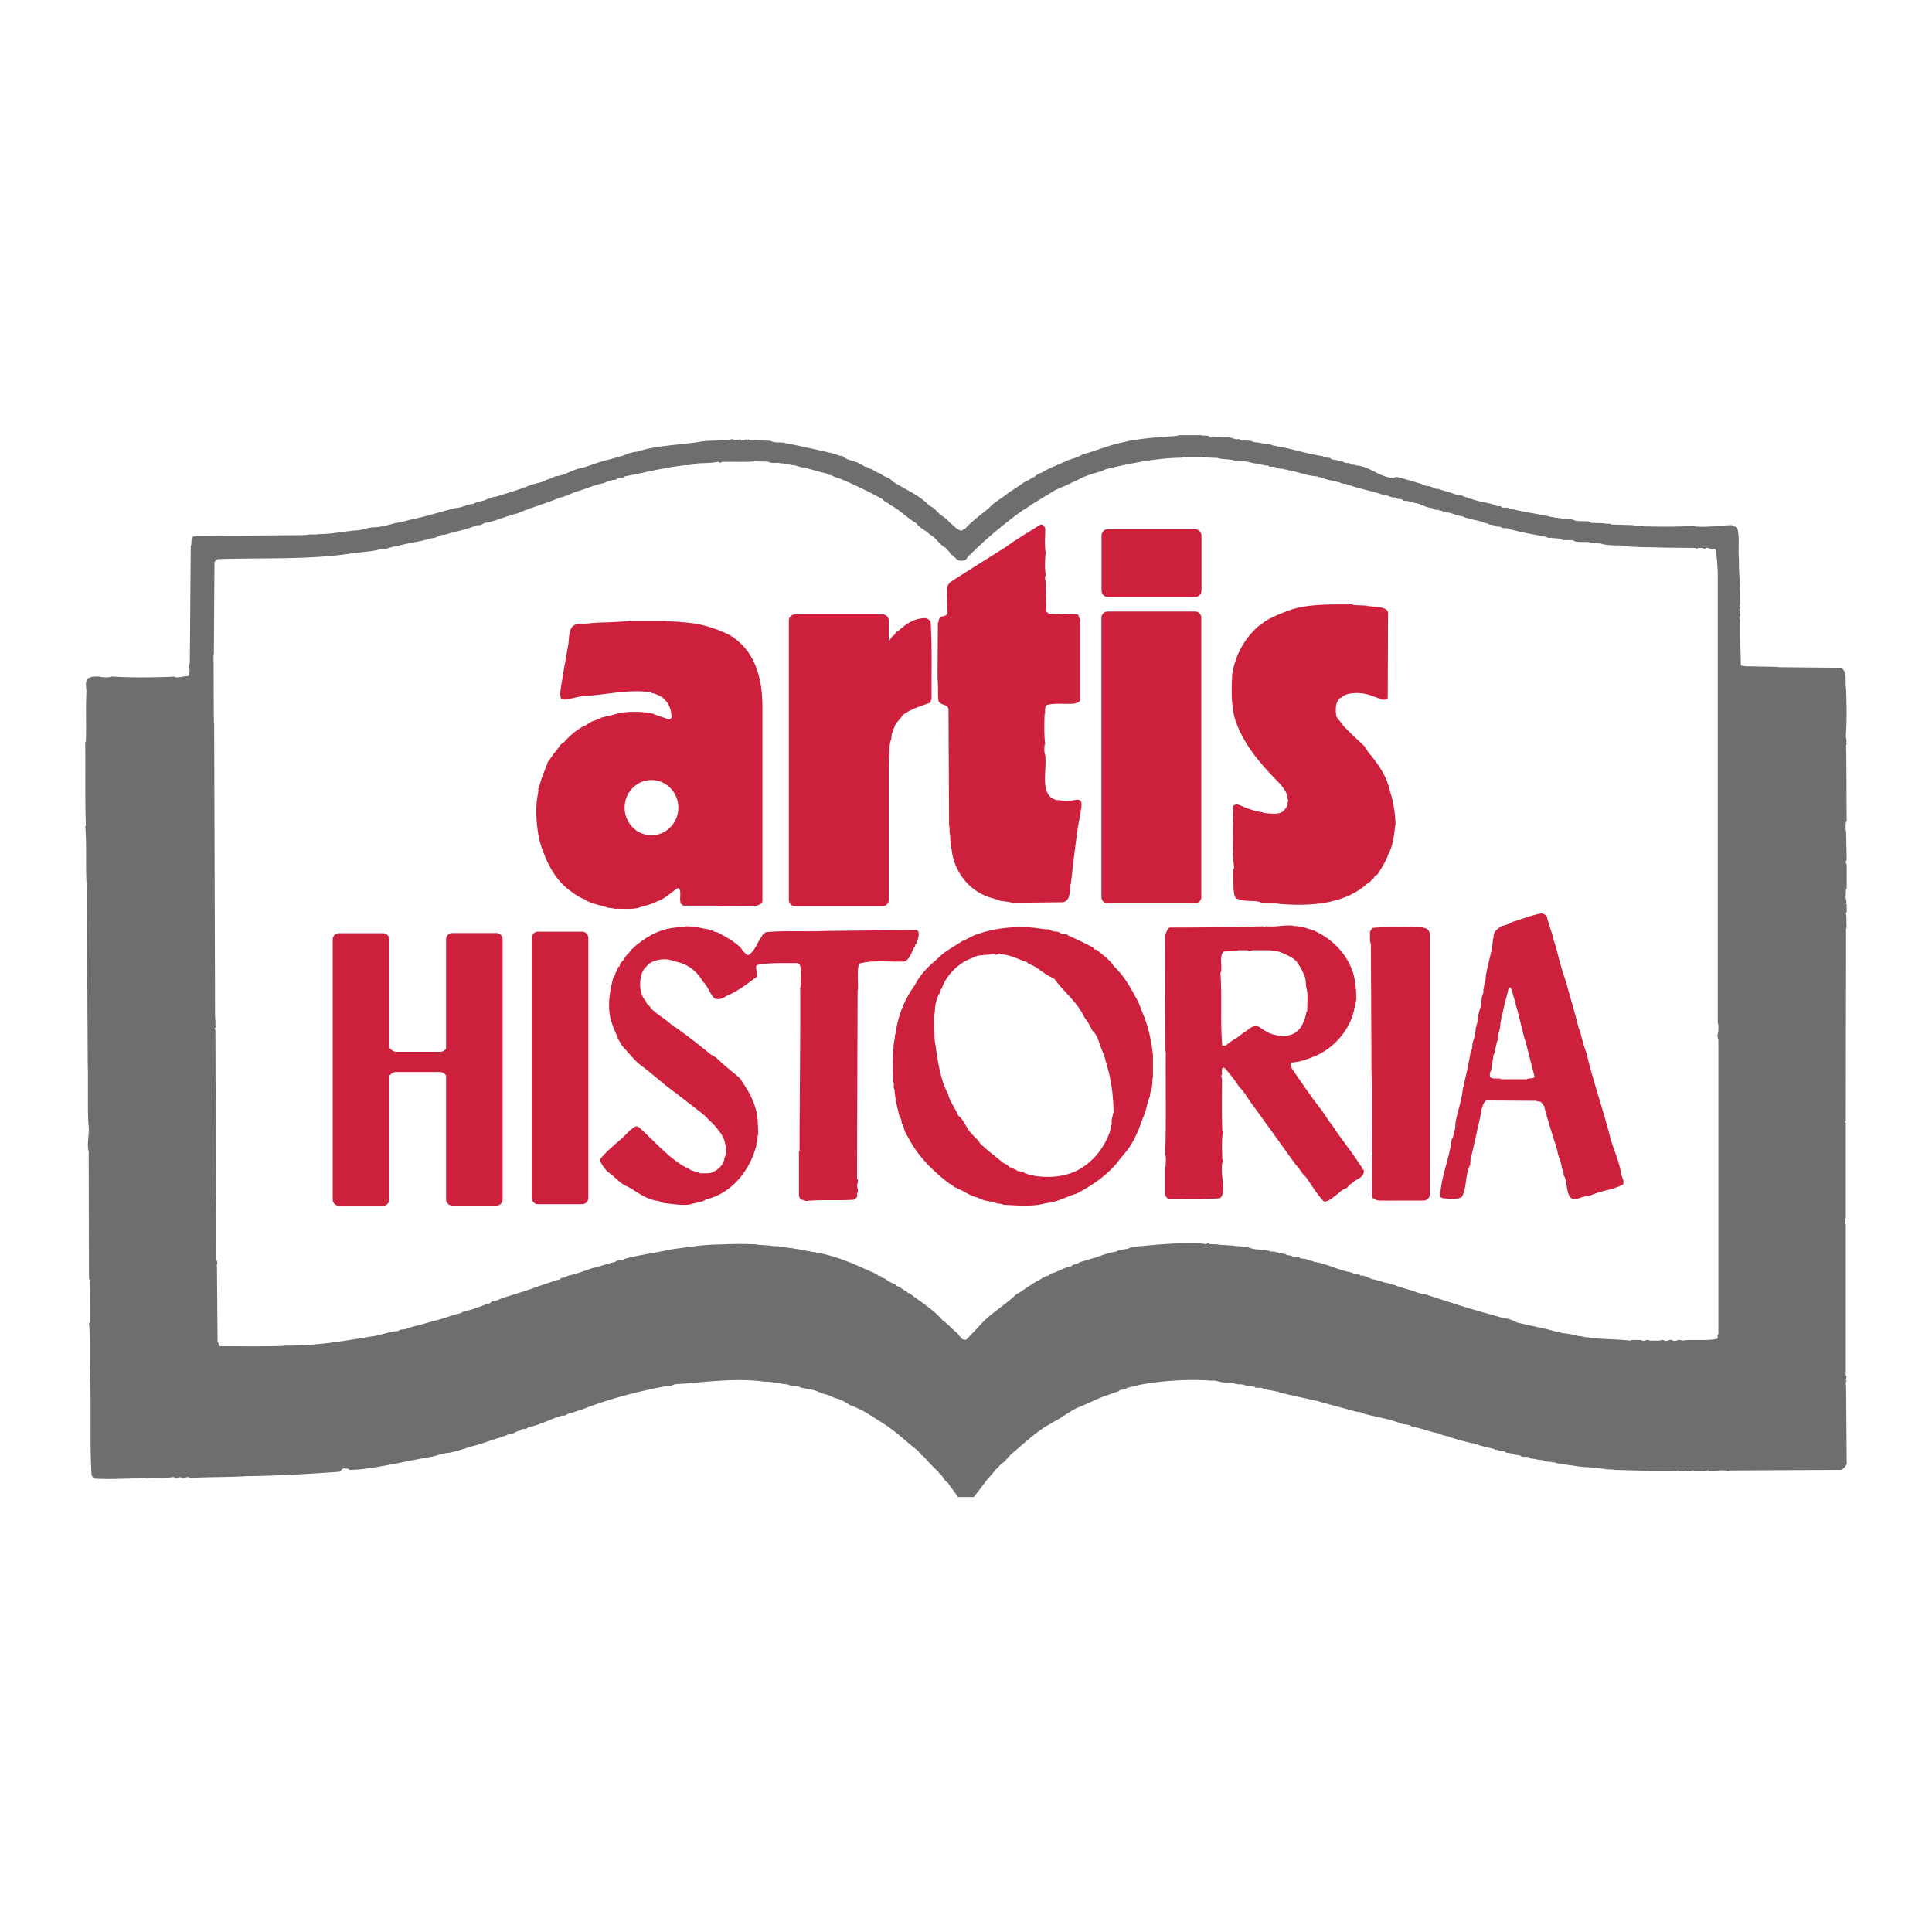 <?xml version="1.0" encoding="UTF-8"?> <svg xmlns="http://www.w3.org/2000/svg" width="2500" height="2500" viewBox="0 0 192.756 192.741"><path fill="#fff" d="M0 192.741h192.756V0H0v192.741z"></path><path d="M119.891 43.442l.684.031v.062l1.84.062v.031c.467-.062.717.281 1.215.156.061.125.186.094.311.156l.871.031c.125.093.281.125.469.156.436 0 .686.156 1.121.156v.031c.404-.063.561.218.965.154 0 .094.125.063.188.063 1.496.28 2.865.747 4.393.965.186.156.498.156.777.187.125.281.623.094.811.312h.344c.154.093.373.249.684.186.156.063.281.188.529.188h.125c0 .093.094.062.156.062 1.434.155 2.273 1.215 3.738 1.246.062-.156.248-.063.373-.094.062.156.312.031.404.125.654.187 1.277.373 1.932.562.188.093.375.186.592.218.467-.032.592.342 1.121.28.188.062.344.156.592.187v.031c.623.093 1.029.405 1.684.437.186.062.342.187.592.187 0 .093.092.093.154.093.623.187 1.184.374 1.869.468v.031c.561 0 .748.373 1.309.28.094.28.529.093.779.187 0 .093.094.062.156.062.934.25 1.93.405 2.928.592v.062c.559-.031.965.188 1.494.218v.031l.654.063v.062l1.152.063c.156.093.312.124.498.155l1.121.031c.125.094.219.156.406.156l1.121.031v.031l.686.031v.063l2.242.062v.031l.934.032v.062c1.684.031 3.488.062 5.141-.062v.062c1.307.124 2.49-.094 3.736-.125.156.063.281.188.498.188.344.902.096 2.18.219 3.239-.031 1.558.188 2.99.125 4.579-.248.125.094.156 0 .343v.685c-.188.125 0 .343 0 .467-.031 1.464.031 2.897.062 4.33-.062.218.217.249.404.218v.031l3.303.062v.032l6.291.062c.654.374.375 1.339.498 2.087.062 1.557.094 3.302-.031 4.828.125.187.031.529.094.778h-.062c.062 2.461.031 5.14.062 7.663h-.062a2.695 2.695 0 0 0 0 .997l.062 2.834c-.186.093-.031.374 0 .467v2.399h-.062c-.031.405-.092.965.062 1.309-.217.125.062.218 0 .374v.685c-.062 0-.062 0-.094.031.125.436.031.997.094 1.495h-.062l-.031 19.281c-.217.125.125.156 0 .344v9.344h-.031c-.061.187-.092.498.031.623v15.076c.25.187-.186.343.094.529-.125.094-.094.373-.062.529l.062 7.787c-.154.218-.311.467-.529.561l-11.182.062c-.125.187-.25-.062-.436 0-.594-.062-1.029.093-1.59.062-.094-.154-.344 0-.436 0h-1.059c0-.124-.156-.03-.219-.062-.125.125-.373.031-.561.062 0-.03-.031-.062-.031-.062-.188.125-.498.031-.717.062 0-.03-.031-.062-.031-.062-.934.125-1.992.031-2.959.062v-.03l-3.52-.094v-.03l-.84-.031v-.032c-.811-.062-1.465-.187-2.244-.187v-.031c-.561 0-.902-.155-1.432-.155v-.031l-.623-.062c-.188-.093-.561-.062-.717-.188h-.279v-.03l-.654-.062c-.156-.094-.312-.125-.5-.155l-.373-.031v-.031l-.654-.094c-.154-.28-.623-.062-.873-.188-.125-.156-.467-.124-.715-.186-.156-.156-.561-.125-.811-.188-.156-.249-.623-.062-.84-.281h-.281c0-.062-.062-.093-.125-.093-.529-.155-1.184-.249-1.682-.467h-.219c0-.125-.125-.062-.186-.094a25.412 25.412 0 0 1-2.213-.592c-.154-.124-.436-.124-.652-.188-.219-.062-.406-.155-.561-.217-.904-.156-1.715-.53-2.617-.655-.312-.28-.873-.187-1.246-.374-1.152-.436-2.461-.622-3.707-.965-.125-.156-.467-.125-.717-.187-1.184-.344-2.461-.654-3.613-.998-1.34-.311-2.678-.591-3.986-.902-.062-.156-.279-.031-.375-.124-.404-.063-.746-.156-1.182-.187-.125-.281-.592-.063-.842-.188-.062-.094-.188-.062-.312-.125l-.623-.062c-.154-.094-.311-.094-.498-.125-.561.063-.84-.279-1.4-.154v-.032c-.654.062-.998-.28-1.652-.155v-.031c-2.396-.155-4.797.031-6.914.404a30.89 30.89 0 0 0-1.402.344c-.125.279-.654.03-.777.312-.498.155-.873.311-1.371.467-.996.373-1.869.841-2.834 1.214-.748.374-1.34.841-2.057 1.247-.344.155-.654.404-.996.561-1.309.841-2.461 1.931-3.645 2.928.062.187-.281.062-.188.28-.219.062-.188.281-.344.343-.371.187-.59.592-.902.81-.311.467-.686.778-.996 1.215a70.981 70.981 0 0 1-1.152 1.495h-1.588c-.312-.53-.686-.902-.997-1.433-.405-.188-.437-.654-.841-.903-.094-.219-.374-.404-.561-.623-.405-.374-.716-.778-1.121-1.184-.25 0-.125-.312-.374-.28.031-.187-.187-.249-.28-.343-.873-.685-1.714-1.495-2.617-2.118-.218-.218-.623-.405-.872-.592a40.777 40.777 0 0 0-1.962-1.214c-.406-.156-.748-.374-1.184-.499-.343-.249-.779-.498-1.215-.623-.467-.093-.779-.374-1.246-.437-.187-.062-.405-.155-.592-.218-.529-.279-1.246-.312-1.868-.467-.25-.249-.842-.094-1.153-.249v-.032l-.779-.093v-.031c-.623-.032-1.09-.218-1.744-.155v-.031c-2.99-.374-5.95.093-8.846.279a1.62 1.62 0 0 1-.904.188c-2.927.561-5.793 1.308-8.441 2.368-.342.062-.654.217-.965.311-.374-.03-.499.342-.904.249-1.183.343-2.18.935-3.426 1.185-.124.279-.623.03-.716.311-.499.031-.717.405-1.246.374-.249.156-.561.218-.841.344-.436.093-.81.248-1.184.372-.592.188-1.152.405-1.806.53-.593.249-1.31.405-1.963.592-.81.031-1.433.373-2.242.467-2.335.405-4.517.966-6.978 1.216l-.778.03c-.156-.062-.219-.155-.437-.125-.342-.093-.435.188-.623.312-3.052.218-6.167.404-9.313.436-1.806.125-3.831.062-5.638.188v-.062c-.28-.094-.529.094-.778.062-.094-.188-.343 0-.468 0h-.249c0-.156-.156-.062-.218-.094-.779.155-1.806 0-2.585.155-.093-.094-.343-.094-.498-.03-1.495 0-3.053.125-4.579.03-.218-.062-.405-.218-.405-.498-.187-3.271 0-6.76-.156-10.029h.031c-.094-1.559.031-3.396-.125-4.984l.093-.124c-.031-1.309.031-2.617-.031-3.925h-.063c.125-.031.125-.312 0-.374l-.031-12.771-.031-.031c-.156-.934.156-1.743 0-2.709-.093-1.932 0-4.019-.062-6.012L8.66 88.046l-.031-.031c-.093-1.838.031-3.832-.125-5.607h.062c-.094-2.71-.031-5.607-.062-8.41h.062c.062-1.682-.031-3.489.062-5.046-.031-.343-.125-.872.062-1.184.312-.311.778-.28 1.277-.28v.031c.374.062.872.094 1.215-.031 1.869.125 3.893.093 5.824.031l.374-.031v.031c.5.156.873-.093 1.37-.062.281-.312.094-.841.156-1.246h.032l.093-11.805h.031c.094-.312-.093-.841.343-.904.062 0 .188.031.249-.031l10.902-.093c.311-.125.81 0 1.184-.093 1.309 0 2.429-.25 3.737-.374.686 0 1.153-.312 1.9-.312.81-.031 1.464-.28 2.15-.436.467-.062.903-.187 1.37-.312 1.558-.311 3.084-.809 4.61-1.183.654-.031 1.09-.374 1.745-.405.374-.279.997-.218 1.371-.498.311 0 .498-.25.872-.218 1.123-.374 2.336-.686 3.396-1.153.405-.124.841-.218 1.277-.343.374-.249.81-.28 1.184-.528 1.09-.094 1.775-.718 2.834-.873.873-.28 1.745-.623 2.711-.841.373-.094.809-.25 1.245-.343.436-.187.873-.375 1.433-.405 1.838-.623 4.019-.654 6.105-.965.997-.218 2.305-.063 3.364-.281v-.031c.218.156.592.062.872.062.125.187.374.032.499 0h.311v.063l2.149.062c.156.093.281.125.499.156l.903.031v.031c1.776.343 3.458.716 5.139 1.121.187.125.374.156.655.187.467.499 1.339.436 1.869.873.187 0 .249.217.498.186.125.094.187.125.343.187.373.094.59.405 1.027.468.343.373.935.404 1.246.81 1.246.81 2.648 1.34 3.676 2.43.405.156.717.53.997.81.373.28.778.529 1.059.903.373.249.654.685 1.152.779.062-.063.249-.187.343-.187.716-.81 1.589-1.402 2.398-2.087.561-.623 1.34-.997 1.963-1.526.467-.312.873-.561 1.309-.872.311-.25.686-.344.996-.592.342-.063.529-.467.936-.499.777-.498 1.713-.809 2.553-1.214.531-.219 1.123-.312 1.59-.655.84-.187 1.557-.498 2.398-.747.684-.249 1.494-.405 2.273-.592 1.557-.28 3.146-.374 4.828-.498l.031-.063h2.336v.031h-.001z" fill-rule="evenodd" clip-rule="evenodd" fill="#6d6e70"></path><path d="M119.953 45.622l1.588.062v.031c.529.125 1.184.063 1.682.25l.717.031v.031c.592-.031.996.218 1.527.218.154.125.498.062.684.187h.375c.123.249.561.031.746.187.156.093.406.156.654.124.188.125.5.062.686.187h.188c0 .156.219.031.311.093.779.188 1.496.468 2.367.5 0 .093.094.093.156.062.467.156.998.374 1.59.374.061.124.311.124.436.156.154.124.436.156.686.156 0 .154.217.031.279.124 1.061.374 2.305.592 3.363.966.531-.031.688.342 1.248.249.123.28.684.062.809.343l.467.031c.125.124.438.062.592.187.654.031 1.059.467 1.746.498.154.093.373.249.684.187.094.125.375.062.467.187h.188c.031.155.25.031.344.093.436.094.902.312 1.4.374.188.093.344.187.592.187v.062c.467.063.779.156 1.215.25.219.063.375.187.654.187.125.156.406.156.654.187.125.188.498.125.717.188.156.218.592.031.748.187 1.027.28 2.117.498 3.207.685v.031c.436-.062.623.281 1.092.156v.031l.777.062v.032c.375.218.967.062 1.402.155v.032c.436.218 1.121.062 1.65.155v.031l1.152.094v.031c.592.156 1.309.156 2.025.156v.031c1.338.187 2.865.124 4.236.187l3.115.031c.092.218.186-.062.373 0h.373c.156.249.248-.094.498 0v.031l.748.094c.125.747.188 1.495.219 2.304v44.979c.123.218.031.623.061.934h-.029c-.062.188-.094.53.029.654v29.435c-.154.094-.029.343-.092.467-1.09.25-2.461.032-3.551.188-.312-.219-.529.124-.904 0v-.032c-.373-.156-.498.156-.871.032-.094-.156-.375 0-.467 0h-.998v-.032c-.311-.156-.561.218-.811-.031-.373.031-.84-.062-1.121.063-1.34-.156-2.709-.125-4.049-.281v-.031c-.467 0-.777-.155-1.246-.155v-.031a7.915 7.915 0 0 0-1.494-.249c-.125-.094-.373-.094-.498-.125-1.309-.373-2.68-.623-3.988-.934-.436-.219-.84-.405-1.369-.437-.748-.218-1.465-.437-2.244-.623.031-.094-.092-.063-.125-.063a40.457 40.457 0 0 1-2.117-.622l-3.457-1.121c-.281.094-.344-.124-.561-.093-.219-.095-.406-.156-.592-.219-.562-.156-.998-.312-1.559-.467-.154-.125-.436-.125-.652-.188-.156-.124-.438-.124-.688-.187-.092-.094-.342-.094-.436-.155-.188-.031-.373-.125-.592-.125-.217-.094-.404-.155-.561-.25-.186-.062-.404-.155-.654-.123-.125-.156-.436-.219-.717-.188a.294.294 0 0 0-.311-.125c0-.124-.125-.062-.188-.062-1.059-.248-1.961-.685-2.988-.934l-.438-.062c-.156-.126-.436-.126-.654-.188-.125-.188-.529-.093-.748-.188-.094-.279-.529-.062-.746-.186-.156-.094-.438-.094-.561-.125-.188-.156-.5-.156-.779-.156 0-.093-.125-.093-.156-.093a1.624 1.624 0 0 0-.777-.094c-.033-.155-.156-.062-.25-.094-.219-.094-.529-.124-.842-.094v-.03c-.715.03-1.09-.344-1.807-.28v-.031l-.652-.032v-.031l-1.559-.093v-.03l-.934-.031c-.156-.219-.25.093-.467 0v-.032c-2.586-.187-4.922.125-7.289.312-.406.344-1.123.156-1.496.468-.996.125-1.744.53-2.648.748-.342.124-.746.218-1.09.343-.156.218-.623.124-.748.373-.715.125-1.213.467-1.869.686-.311 0-.342.343-.684.28a.63.63 0 0 1-.342.188c-.156.155-.438.28-.656.373-.123.155-.279.125-.373.28-.561.28-1.027.717-1.588.997-.998.965-2.213 1.681-3.209 2.647-.592.623-1.184 1.276-1.775 1.869-.53.094-.686-.468-.935-.686-.499-.374-.903-.904-1.401-1.215-.966-1.153-2.212-1.838-3.333-2.741-.25.062-.188-.249-.437-.218-.187-.156-.405-.28-.561-.405-.094-.093-.312 0-.312-.187-.249-.125-.529-.249-.809-.374a1.229 1.229 0 0 0-.686-.373c.031-.187-.156-.125-.249-.187-.125.03-.125-.063-.156-.125-2.149-.935-4.143-1.963-6.697-2.274v-.031c-.405 0-.623-.187-1.028-.156v-.03l-.686-.094v-.031c-.529 0-.872-.155-1.402-.155v-.031l-.747-.032v-.031l-1.402-.093v-.03a34.557 34.557 0 0 0-3.613 0c-1.775 0-3.363.279-5.015.498-1.526.343-3.083.529-4.61.935-.154.28-.748.031-.934.312-.779.155-1.527.467-2.305.623-.81.279-1.62.592-2.492.778-.125.28-.623.062-.717.343-.591.125-1.09.343-1.62.498-.217.094-.435.156-.716.249-.872.343-1.9.623-2.834.935-.467.125-.904.312-1.339.499-.406-.095-.406.343-.81.249-.374.218-.779.312-1.215.467-.405.218-.997.187-1.371.468-.965.217-1.806.591-2.803.81-.561.155-1.028.312-1.62.436-.28.094-.56.156-.903.25-.187.218-.717.031-.872.28-1.028.062-1.838.467-2.804.561-2.772.467-5.513.935-8.597.903l-.062.031c-2.056.062-4.329.03-6.354.03-.156-.125-.156-.342-.249-.498l-.062-7.568h-.063c.156-.095.094-.437 0-.562 0-2.212.031-4.454-.031-6.634l-.062-16.322c-.218-.094.093-.155 0-.374.031-.623-.063-.871-.032-1.494l-.089-28.694-.031-.031-.031-6.852h.031l.062-9.189a.745.745 0 0 1 .312-.312c4.609-.155 9.406.094 13.673-.623.125 0 .28.031.375-.031.747-.093 1.525-.124 2.18-.342.686.093.966-.281 1.651-.281 1.027-.342 2.336-.436 3.426-.81.53.031.779-.373 1.339-.344 1.06-.311 2.243-.529 3.271-.965.467.093.561-.28 1.028-.249.997-.249 1.993-.685 3.021-.935 1.34-.591 2.804-.965 4.174-1.557.53-.093.997-.343 1.526-.561.966-.249 1.807-.685 2.835-.872.374-.156.748-.343 1.246-.343.156-.28.717-.062.872-.342 2.025-.375 3.987-.903 6.105-1.121.561.062.934-.219 1.526-.188.561-.032 1.215-.032 1.714-.156.031.094.186.094.28.094l.031-.063c1.09-.062 2.554.063 3.489-.093v.031l1.214.031v.031c.312.156.717.063 1.091.093v.032c.591 0 1.059.188 1.62.218v.031c.342.062.529.218.934.156 0 .156.187.031.28.124.592.156 1.153.343 1.776.468.155.093.28.187.498.187.312.125.498.25.841.312a46.025 46.025 0 0 1 4.33 2.087c.187.311.561.342.778.591.966.499 1.651 1.278 2.586 1.807.342.5.934.685 1.339 1.123.654.311.966 1.059 1.62 1.339.062.218.342.28.404.529.125.219.342.187.405.405h.093c.062.125.218.249.375.312.28.062.748.062.841-.28 1.713-1.745 3.551-3.271 5.514-4.704.154-.093.311-.156.467-.28.809-.561 1.744-1.09 2.586-1.62.498-.311 1.152-.498 1.682-.779.373-.188.777-.342 1.152-.56.623-.281 1.338-.499 2.055-.685.344-.25.842-.25 1.277-.406 2.119-.467 4.361-.903 6.76-.934l.031-.062h1.932v.031h-.001z" fill-rule="evenodd" clip-rule="evenodd" fill="#fff"></path><path d="M142.029 119.772a.622.622 0 0 0 .623-.623V93.205a.622.622 0 0 0-.623-.623h-4.398a.622.622 0 0 0-.623.623v25.944c0 .344.277.623.623.623h4.398zM58.073 120.135a.622.622 0 0 0 .623-.623V93.568a.623.623 0 0 0-.623-.623h-4.4a.623.623 0 0 0-.623.623v25.943c0 .345.279.623.623.623h4.4v.001zM66.564 61.975l1.34.062v.031c2.18.047 4.08.873 4.952 1.309.125.155.312.124.405.28 2.024 1.464 2.772 3.893 2.804 6.665v19.593c-.032.28-.343.342-.561.436-1.246.031-4.112 0-4.112 0h-3.146c-.748-.156-.093-1.371-.56-1.776-.717.405-1.309 1.091-2.118 1.34-.53.311-1.184.405-1.776.623-.748.218-1.682.093-2.523.124v-.031l-.747-.093v-.031c-.748-.25-1.589-.343-2.181-.779-.53-.187-1.028-.53-1.464-.873-1.62-1.183-2.429-2.99-3.021-4.889-.343-1.464-.499-3.396-.156-4.922v-.374c.156-.031.031-.249.125-.311.218-.811.561-1.558.841-2.368.249-.28.436-.622.685-.934.343-.312.467-.81.934-1.028a7.129 7.129 0 0 1 1.994-1.62c.187-.03.342-.186.498-.28.343-.249.81-.28 1.184-.529.467-.125.935-.218 1.402-.343 1.059-.343 2.772-.312 3.894-.031v.031c.39.125 1.246.436 1.464.498.156.063.187-.124.28-.155 0-.841-.311-1.527-.872-1.994-.343-.218-.716-.405-1.121-.467v-.063c-2.118-.342-4.111.156-6.105.312-.997-.031-1.776.343-2.679.405-.093-.093-.187-.062-.311-.187.093-.28-.187-.374 0-.592l.031-.311.373-2.274.125-.654.218-1.277c.188-.81-.031-1.931.811-2.212.249-.124.654-.031.997-.062.747-.125 1.651-.125 2.492-.156l1.713-.093v-.031h3.893v.031h-.002zm-1.568 21.35c1.481 0 2.681-1.233 2.681-2.753s-1.199-2.753-2.681-2.753c-1.479 0-2.679 1.233-2.679 2.753s1.2 2.753 2.679 2.753zM104.285 52.724c0 .841-.094 1.744.062 2.491h-.031c-.062.717-.094 1.527.031 2.181-.125.094-.094.374-.031.529l.062 3.084c.125.063.186.156.279.218l2.865.062c.125.156.188.406.25.592v7.943c-.094.281-.406.311-.623.374-.934.062-1.963-.093-2.771.156-.125.218-.125.529-.094.841h-.062c-.031.996-.062 2.149.062 3.083h-.062c-.031.343-.062.779.062 1.06.188 1.588-.623 4.049 1.152 4.485h.373v.031c.344.062.779.062 1.154 0 .248 0 .621-.187.809.031.219.156.094.5.125.748h-.031l-.125.872c-.186.498-.746 5.295-.746 5.295-.031.343-.156 1.402-.156 1.402h-.031c-.094.716 0 1.65-.748 1.806l-5.078.062c-.123-.093-1.15-.187-1.15-.187-.219-.125-.5-.156-.719-.25-2.273-.56-3.923-2.554-4.173-4.921-.124-.436-.124-.997-.155-1.495-.094-.218 0-.592-.094-.872l-.062-11.587c-.093-.561-.841-.375-.997-.842-.093-.716 0-1.463-.093-2.18l.031-5.638c.156 0 0-.218.125-.311.062-.436.747-.187.841-.655l-.063-2.553c.063-.156.187-.312.28-.467 1.526-.997 5.514-3.489 5.606-3.552 1.061-.778 2.244-1.464 3.365-2.18.311-.186.467.126.561.344zM134.996 60.355l1.402.062v.032c.654.093 1.496.031 1.963.404l.125.187-.031 8.597c-.125.218-.375.156-.623.156-.25-.156-.623-.249-.967-.374-.777-.343-2.242-.436-2.988.094-.031.062-.031.124-.156.093-.467.405-.498 1.09-.406 1.776.125.404.498.623.686.997.686.716 1.434 1.401 2.148 2.086.064.187.25.312.312.499.842 1.027 1.588 1.993 2.025 3.271.062.249.156.405.188.685.342 1.028.527 2.181.561 3.396h-.033c-.123 1.09-.248 2.148-.715 2.958-.25.748-.686 1.37-1.09 2.024-.25.032-.281.187-.375.374-.25.062-.25.374-.529.405-2.18 2.025-5.42 2.398-9.002 2.087v-.031l-1.713-.062v-.062c-.592-.187-1.371-.093-1.994-.218-.094-.124-.373-.062-.467-.187-.219-.249-.186-.56-.25-.934l-.029-1.962c.029 0 .061-.032.094-.063-.219-1.962-.125-4.174-.094-6.229.094-.156.404-.187.592-.125.186.094.373.156.559.249.594.218 1.154.436 1.838.499v.061c.688.031 1.746.28 2.15-.343.125-.187.373-.373.279-.747.188-.094-.029-.281 0-.405-.061-.592-.373-.904-.652-1.308-1.777-1.807-3.521-3.707-4.424-6.106-.561-1.401-.529-3.27-.436-5.015.094-.062.062-.28.094-.436.404-1.744 1.275-3.208 2.584-4.329.156-.063.281-.187.438-.312.654-.467 1.369-.747 2.148-1.059 1.9-.809 4.33-.747 6.789-.747v.062h-.001zM88.493 63.813l.155.186c.094-.156.25-.28.374-.529.28-.062.28-.436.561-.5.779-.685 1.588-1.338 2.834-1.308.187.125.405.187.437.436.155 2.492.062 5.14.093 7.694-.187.031 0 .28-.156.312-.997.373-1.962.622-2.772 1.277-.187.373-.53.591-.717.965-.062.218-.187.374-.187.623-.187.156-.156.498-.187.748-.218.467-.188 1.152-.188 1.775h-.031l-.016.768-.2-12.447zM68.776 92.438c.716 0 1.277.187 1.931.28.062.093.218.125.343.093.154.094.279.188.498.188.841.436 1.682.903 2.367 1.557.156.28.436.592.717.747.685-.404.903-1.245 1.339-1.837.094-.218.249-.343.436-.467 1.9-.188 4.019-.032 6.012-.125l8.877-.094c.53-.062.343.686.281.935-.125.093-.156.28-.156.467-.218 0-.031.28-.187.28-.28.499-.436 1.185-.966 1.464-1.526.063-3.239-.187-4.579.219-.186.778-.062 1.744-.093 2.616h-.031l-.062 18.846c.154.062.062.279.093.404h-.031c-.187.404.187.717-.062 1.06.124.373-.156.467-.312.622-1.62.094-3.271-.03-4.828.125-.156-.125-.436-.094-.529-.219l-.125-.279v-4.455h.062c0-5.575.093-10.746.063-16.321h.03c.032-.748.125-1.651-.062-2.305l-.218-.156c-1.37 0-2.803-.062-4.049.188-.343.279.374 1.151-.311 1.369-.841.655-1.745 1.31-2.742 1.715-.311.218-.778.436-1.183.249-.498-.437-.654-1.216-1.153-1.651-.623-1.09-1.588-1.869-2.959-2.056v-.031c-.779-.312-1.806-.156-2.429.28-.343.373-.748.686-.779 1.276h-.031c-.187.904-.062 1.901.498 2.461.031.312.405.437.499.717.623.623 1.432 1.027 2.055 1.65.249-.031.156.218.374.218a60.274 60.274 0 0 1 3.551 2.741c.311.125.529.312.748.499.685.685 1.464 1.246 2.149 1.869.872 1.277 1.651 2.522 1.775 4.236l.063 1.433h-.063l-.062.81c-.125 0-.062.124-.062.187-.655 2.523-2.43 4.798-5.046 5.421-.405.312-1.061.312-1.589.498-.934.124-1.838-.062-2.71-.156-.218-.094-.404-.218-.654-.218-1.121-.218-1.9-.872-2.834-1.402-.811-.279-1.277-1.027-1.994-1.464-.311-.343-.654-.747-.81-1.214.842-1.122 2.056-1.869 2.99-2.928.312-.156.562-.623.966-.281 1.433 1.277 2.741 2.835 4.392 3.832.156.062.249.187.467.187.156.187.405.28.655.343.186.062.342.062.467.187.373 0 .809.031 1.152-.031.654-.249 1.308-.748 1.371-1.589.093-.062.062-.187.124-.279.062-.593-.062-1.028-.187-1.495-.124-.188-.187-.405-.311-.593a2.332 2.332 0 0 1-.343-.436 9.247 9.247 0 0 0-.747-.81c-.187-.124-.312-.343-.499-.498-.934-.779-1.9-1.464-2.865-2.243-1.153-.811-2.181-1.776-3.333-2.648-.81-.56-1.402-1.4-2.087-2.117-.188-.344-.405-.654-.53-1.06-.187-.437-.405-.903-.529-1.37-.436-1.34-.156-3.053.187-4.299.062-.156.187-.218.187-.405.124-.28.249-.403.311-.716.25 0 .125-.343.25-.405.374-.312.468-.748.872-1.027.094-.25.374-.405.561-.623 1.339-1.121 2.835-1.962 4.953-1.9.093-.156.311-.062.467-.093v.027h-.001z" fill-rule="evenodd" clip-rule="evenodd" fill="#cc203c"></path><path d="M142.193 92.749l-.062 26.663c-.125.094-.188.28-.406.25-1.463 0-3.021.155-4.484.03-.031-.155-.219 0-.25-.155l-.125-.218v-3.956c.156-.093.031-.374 0-.499 0-2.678.031-5.388-.031-8.067l-.062-12.615c-.154-.311-.062-.779-.092-1.183.062-.156.125-.312.311-.437 1.588-.124 3.365-.093 5.016-.031l.185.218zM129.018 92.376l.529.031v.031c.467.031.809.155 1.184.28.123.125.404.062.498.188 1.807.841 3.332 2.43 3.861 4.484.156.748.25 1.559.219 2.462h-.031l-.094.685c-.094-.031-.062.094-.062.125-.436 2.056-1.898 3.738-3.705 4.609-.779.312-1.465.623-2.398.717-.094 0-.25.094-.281.187.094.063.094.249.125.374.934 1.37 1.9 2.804 2.928 4.112.375.498.717 1.121 1.121 1.588.873 1.37 1.963 2.647 2.834 4.049.156.063.125.374.312.405.125.81-.748.872-1.121 1.309-.25.125-.406.343-.592.529-.406.094-.654.374-.904.592-.436.28-.777.717-1.34.748-.746-.778-1.246-1.683-1.867-2.523-.125-.062-.219-.249-.344-.343.031-.094-.062-.187-.125-.187-.125-.25-.342-.467-.529-.686-1.525-2.117-3.053-4.268-4.609-6.386-.312-.498-.623-.966-1.027-1.37-.406-.653-.873-1.215-1.371-1.807-.062-.031-.125-.093-.188-.062-.219.124-.094.467-.123.686-.156.093 0 .343 0 .467 0 1.713-.031 3.489.029 5.202h.062c-.123.779-.092 1.713-.062 2.554-.061.188.094.281.062.562h-.062c-.154 1.09.156 1.962.062 3.053-.092.187-.123.467-.373.498-1.619.155-3.365.062-5.016.093-.186-.093-.342-.249-.373-.467v-2.741h.031c.031-.405.094-.903-.031-1.246.125-3.333.031-6.82.062-10.248l-.031-.03-.031-11.712c.188-.156.154-.56.467-.654 3.053 0 6.262-.031 9.312-.124.125.218.188-.063.375 0 .965.093 1.65-.156 2.617-.063v.029zm-5.514 2.429v.031l-1.434.094c-.436.436-.125 1.401-.25 2.086h-.061c.186 2.337-.031 4.953.186 7.289h.344c.342-.28.686-.529 1.09-.748.219-.187.467-.343.717-.561.498-.218.779-.81 1.525-.56.623.467 1.246.841 2.182.902v.031c.248-.031.592.062.777-.093 1.121-.188 1.59-1.309 1.775-2.368h.062l.031-1.434c0-.342-.031-.716-.125-.997-.062-.403-.029-.965-.248-1.244-.156-.499-.438-.904-.717-1.31-.342-.373-.779-.56-1.246-.777a4.053 4.053 0 0 0-.561-.218l-.779-.094v-.031H125c-.125.031-.406.156-.5 0h-.996v.002zM104.066 92.687l.562.031c.186.093.402.188.652.218.469-.031.561.343 1.061.249.186.031.311.25.529.281.746.312 1.463.685 2.242 1.09-.031.249.279.124.373.249.561.498 1.215.903 1.619 1.556 1.061.998 1.746 2.243 2.4 3.49.186.374.311.747.467 1.151.561 1.246.902 2.773 1.059 4.268v2.213H115c-.031.435-.031.934-.156 1.339-.092.124-.092.405-.123.56-.312.687-.344 1.496-.688 2.118-.467 1.34-.996 2.679-1.93 3.676-.156.249-.406.467-.562.717-1.119 1.401-2.584 2.367-4.109 3.178-1.059.311-1.932.872-3.115.965-1.184.374-2.896.218-4.236.156-.156-.156-.561-.063-.748-.188-.404-.155-.902-.155-1.309-.312-.154-.062-.342-.155-.498-.217-.809-.188-1.309-.654-2.024-.904-.031-.062-.093-.124-.187-.093-.218-.125-.343-.312-.561-.374-1.619-1.216-3.177-2.741-4.111-4.579-.249-.405-.467-.779-.529-1.309-.281-.094-.063-.592-.343-.717-.218-.903-.468-1.806-.53-2.834-.155-.125 0-.436-.093-.623-.125-1.06-.094-2.305-.031-3.395h.031c-.031-.562.155-.936.155-1.495.094 0 .062-.125.062-.188.28-1.807.935-3.333 1.9-4.672.529-1.059 1.339-1.868 2.242-2.617.717-.779 1.651-1.215 2.524-1.806.529-.187.965-.53 1.526-.686 1.838-.652 4.33-.901 6.509-.496zm-5.138 2.492v.031c-.498.062-1.027.062-1.465.156-.529.249-1.058.405-1.526.747-.872.592-1.619 1.464-1.962 2.461-.187.218-.187.561-.374.716-.094.405-.28.687-.28 1.153h-.031l-.032.653h-.031c-.124.873 0 1.808.031 2.68.281 1.899.499 3.83 1.34 5.388.187.811.716 1.371.996 2.118.623.467.811 1.34 1.372 1.838.218.312.623.561.81.935.748.747 1.588 1.339 2.398 2.024.217 0 .404.25.592.374.248.124.561.187.748.374.559.031.902.373 1.463.405.031 0 .156 0 .156.062 1.65.28 3.332.062 4.578-.654 1.465-.841 2.555-2.273 3.084-3.925.031-.155.031-.436.125-.56-.062-.467.094-.748.154-1.153h.031c-.031-1.62-.217-3.177-.623-4.548-.092-.404-.248-.778-.311-1.214-.467-.779-.529-1.869-1.215-2.461a6.158 6.158 0 0 0-.777-1.308c-.688-1.495-2.057-2.523-2.992-3.833-.654-.279-1.215-.716-1.807-1.121-.279-.217-.717-.279-.965-.56-.871-.25-1.557-.717-2.584-.748v-.031c-.281-.125-.375.218-.562 0h-.341v.001zM154.34 91.503c.156.592.344 1.184.561 1.776.094.592.312 1.027.438 1.588.248 1.028.527 2.024.871 2.989.436 1.59.902 3.115 1.309 4.767.217.343.217.841.404 1.278.094.56.375 1.026.469 1.619.652 2.615 1.525 5.107 2.211 7.756.311 1.276.871 2.336 1.121 3.707.031.436.342.685.217 1.183-.965.53-2.242.623-3.238 1.09-.467.063-.902.156-1.309.343-.311.094-.654 0-.809-.248-.281-.562-.25-1.309-.469-1.932-.217-.156-.031-.686-.279-.81-.062-.717-.373-1.185-.469-1.839-.436-1.463-.934-2.896-1.307-4.422-.156-.156-.25-.468-.562-.468h-.186v-.062l-5.047-.032c-.467.437-.467 1.153-.621 1.807-.312 1.339-.594 2.772-.936 4.08l-.031.623c-.094 0-.094.094-.094.156-.404.872-.25 2.149-.746 2.959-.375.218-.811.218-1.309.218v-.031c-.281-.093-.779.031-.842-.279v-.437h.031c.188-1.869.902-3.364 1.121-5.232.156-.156.219-.499.188-.779.217-.156.156-.529.188-.841.186-1.184.652-2.243.746-3.551.125-.062.031-.249.094-.373.279-1.029.498-2.15.686-3.24.188-.156.125-.561.188-.841.154-.468.311-.966.311-1.559.094 0 .062-.124.062-.186.094-.187.125-.437.125-.717.125 0 .029-.156.062-.218.062-.593.342-.903.311-1.558h.031c-.062-.436.25-.623.156-1.06.094-.187.062-.561.188-.748v-.187h.031l.061-.685h.031c.188-1.215.592-2.18.656-3.457.061 0 .061-.094.061-.156-.031-.561.406-.841.779-1.09a3.978 3.978 0 0 0 1.121-.438c.965-.279 1.807-.652 2.865-.84v-.031c.187.096.497.128.56.408zm-3.83 7.071c-.188.934-.469 1.744-.623 2.647-.156.187-.062.592-.188.748 0 .312-.031.653-.125.871 0 .063.031.188-.062.188-.092.279.031.654-.154.873-.062.217-.094.591-.219.777.125.374-.219.498-.156.842-.062.187-.062.498-.154.653l-.031.405a.67.67 0 0 1-.156.436v.344c.156.374.748.155 1.121.279v.031h2.586c.186-.186.746.031.746-.311-.311-1.153-.59-2.336-.902-3.457-.375-1.215-.592-2.493-.967-3.676-.062-.468-.279-.842-.342-1.309-.095-.123-.126-.59-.374-.341zM119.246 59.545a.624.624 0 0 0 .625-.623v-5.503a.624.624 0 0 0-.625-.623h-8.721a.623.623 0 0 0-.623.623v5.503c0 .344.279.623.623.623h8.721zM119.232 90.116a.623.623 0 0 0 .623-.623V61.622a.623.623 0 0 0-.623-.623h-8.721a.623.623 0 0 0-.623.623v27.871c0 .344.279.623.623.623h8.721zM88.046 90.405a.624.624 0 0 0 .624-.623V61.91a.622.622 0 0 0-.624-.622h-8.721a.622.622 0 0 0-.623.622v27.872c0 .344.279.623.623.623h8.721zM49.526 93.086h-4.399a.622.622 0 0 0-.623.623v10.913c-.151.188-.345.305-.568.305h-4.4c-.261 0-.485-.162-.697-.41V93.724a.623.623 0 0 0-.623-.623h-4.4a.623.623 0 0 0-.623.623v25.944c0 .344.279.623.623.623h4.4a.623.623 0 0 0 .623-.623v-12.343c.203-.229.417-.376.667-.376h4.399c.238 0 .444.135.599.347v12.356c0 .344.278.623.623.623h4.399a.623.623 0 0 0 .623-.623V93.709a.622.622 0 0 0-.623-.623z" fill-rule="evenodd" clip-rule="evenodd" fill="#cc203c"></path></svg> 